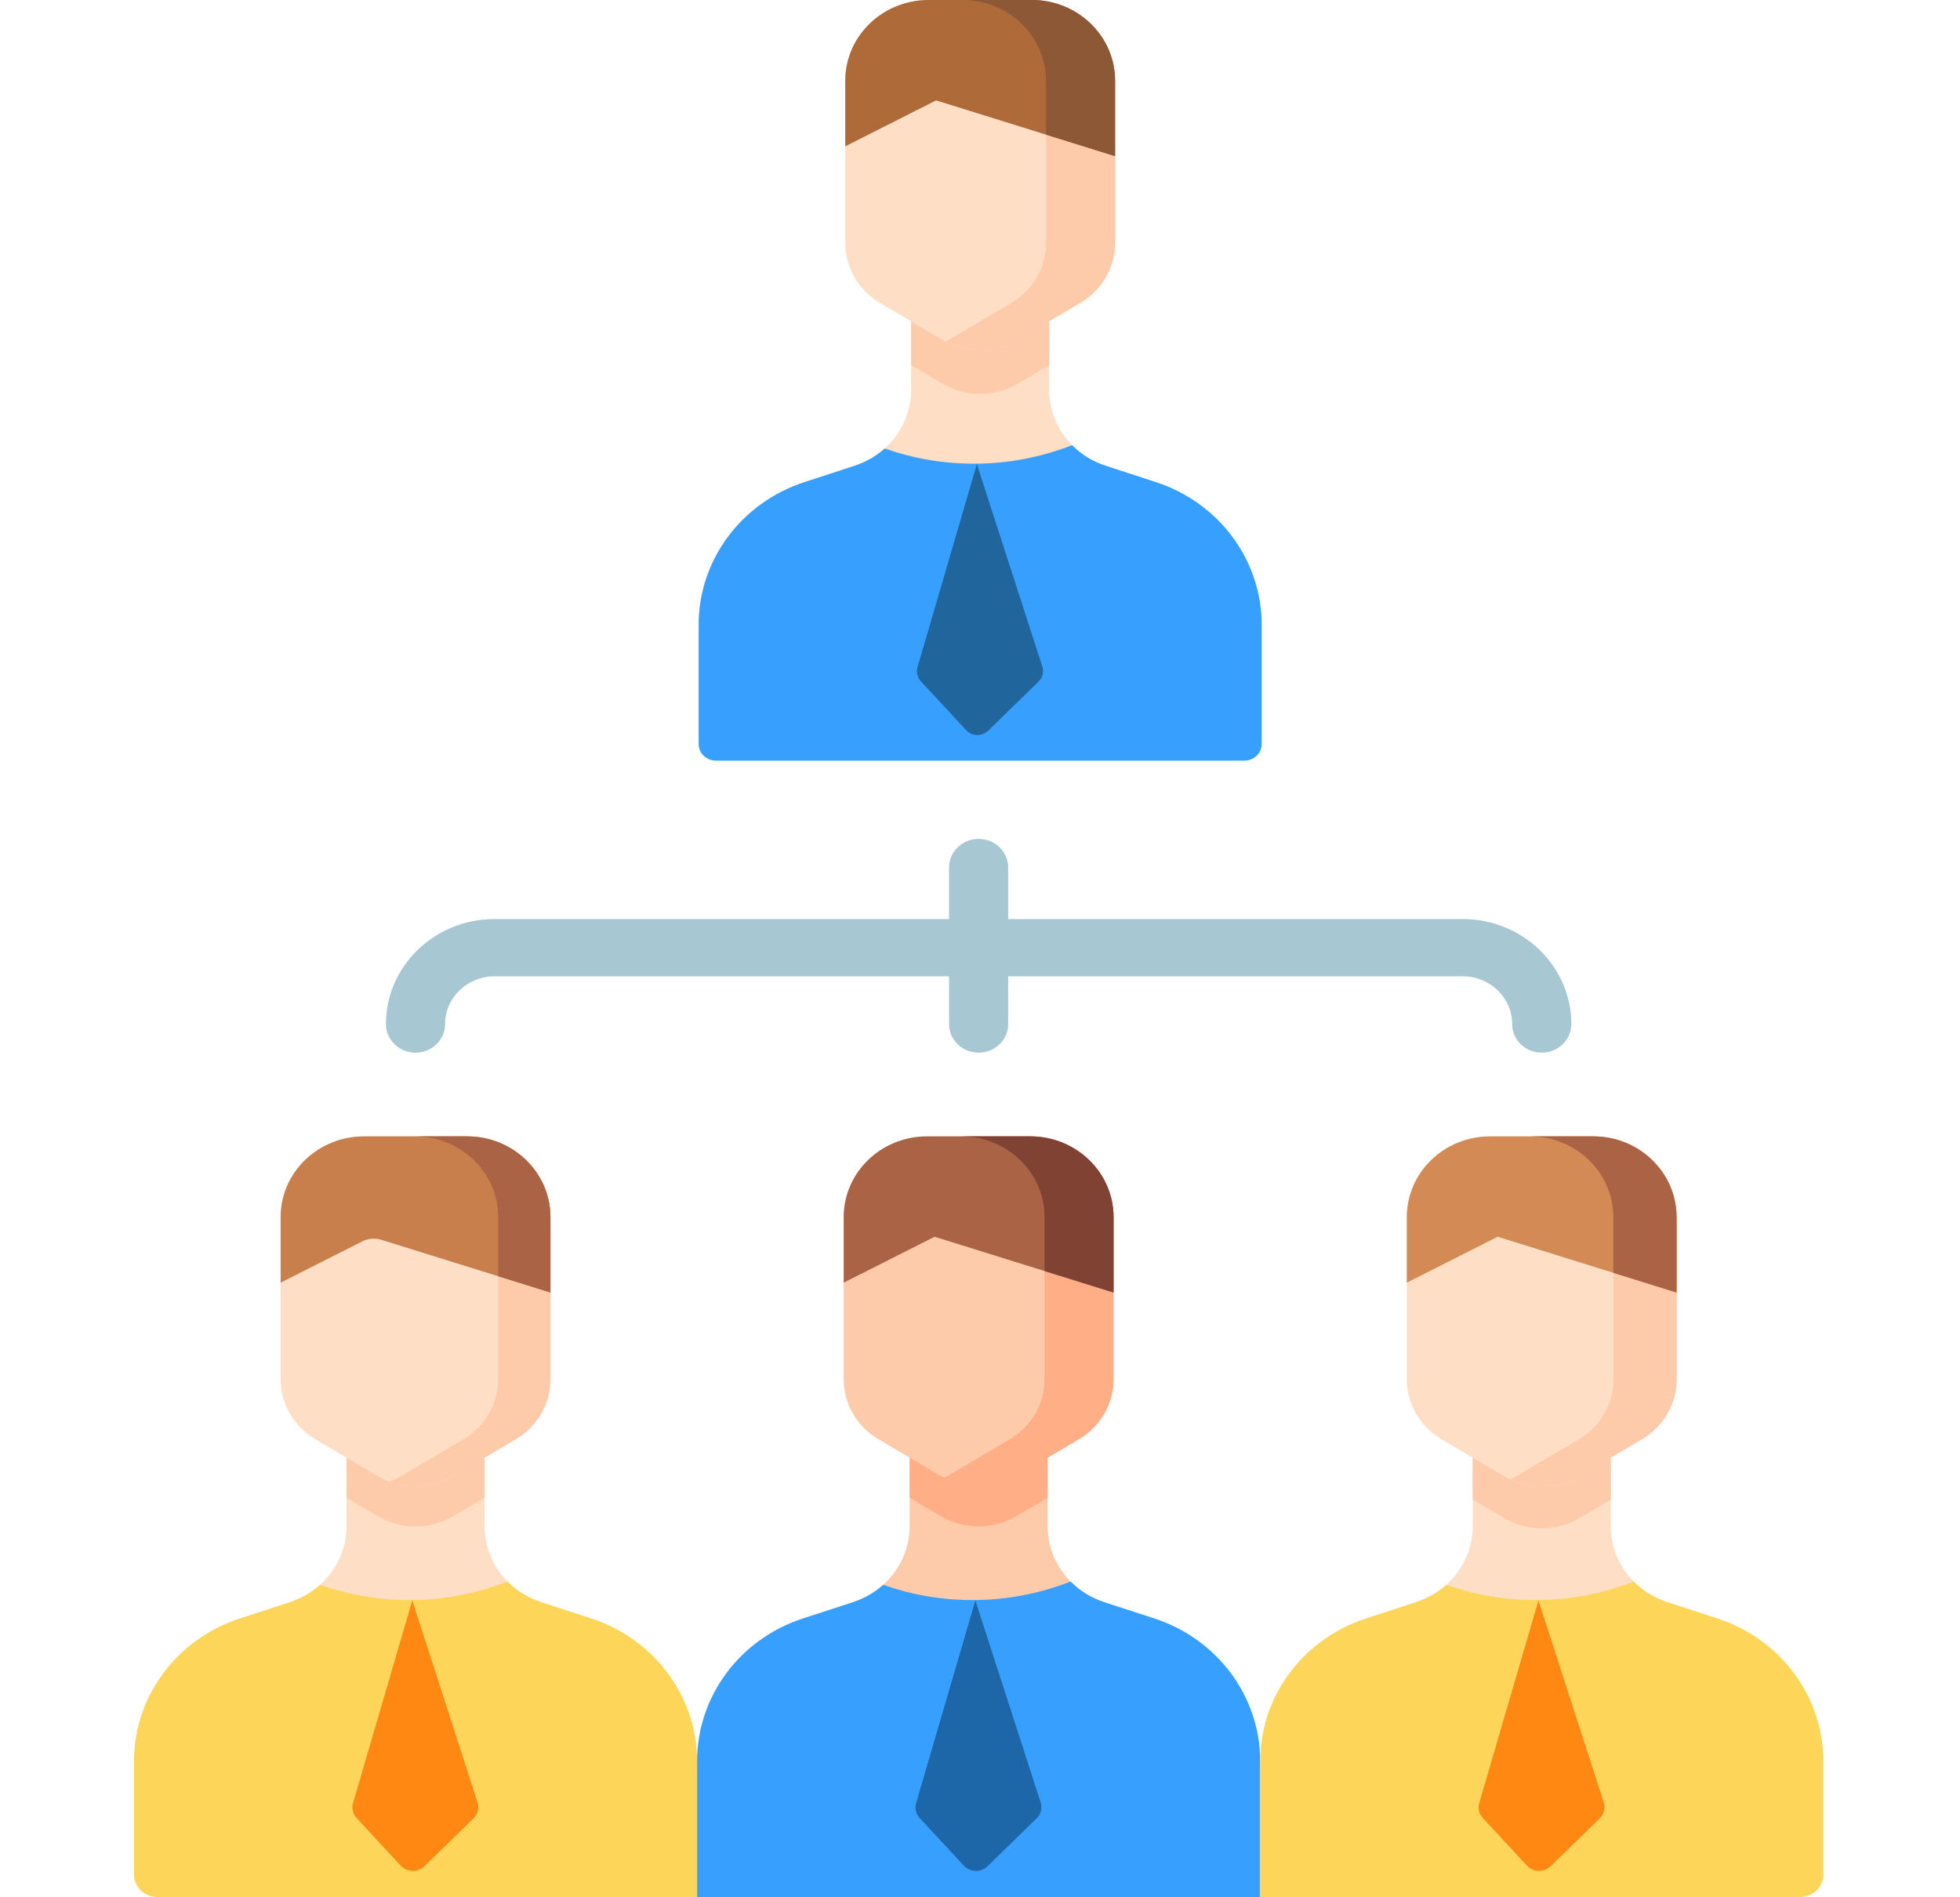 <?xml version="1.0" encoding="UTF-8"?> <svg xmlns="http://www.w3.org/2000/svg" width="250" height="242" viewBox="0 0 250 242" fill="none"> <path d="M37.016 204.372C38.466 203.899 39.757 203.144 40.829 202.18C42.927 200.28 44.195 197.592 44.195 194.684V186.025H61.808V194.684C61.808 197.382 62.895 199.896 64.737 201.756C65.889 202.924 67.333 203.834 68.987 204.37H37.016V204.372Z" fill="#FEDFC5"></path> <path d="M61.808 185.625V191.062L57.798 193.429C54.85 195.166 51.153 195.166 48.205 193.429L44.195 191.062V185.625H61.808Z" fill="#FECBAA"></path> <path d="M70.21 155.273V175.965C70.21 179.087 68.529 181.984 65.783 183.607L57.798 188.315C54.85 190.054 51.153 190.054 48.205 188.315L40.22 183.607C37.47 181.984 35.794 179.087 35.794 175.965V155.273C35.794 149.579 40.552 144.969 46.425 144.969H59.58C65.451 144.969 70.21 149.579 70.21 155.273Z" fill="#FEDFC5"></path> <path d="M59.58 144.969H52.912C58.783 144.969 63.541 149.579 63.541 155.273V175.965C63.541 179.087 61.861 181.984 59.115 183.607L51.13 188.315C50.659 188.592 50.169 188.821 49.667 189.009C52.315 190.004 55.321 189.777 57.798 188.315L65.783 183.607C68.529 181.984 70.21 179.087 70.21 175.965V155.273C70.21 149.579 65.451 144.969 59.58 144.969Z" fill="#FECBAA"></path> <path d="M70.21 155.273V164.887L48.632 158.161C47.835 157.911 46.965 157.983 46.223 158.358L35.794 163.629V155.273C35.794 149.579 40.552 144.969 46.423 144.969H59.58C65.451 144.969 70.21 149.579 70.21 155.273Z" fill="#C97F4C"></path> <path d="M59.58 144.969H52.914C58.785 144.969 63.544 149.579 63.544 155.273V162.808L70.21 164.887V155.273C70.21 149.579 65.451 144.969 59.58 144.969Z" fill="#AA6344"></path> <path d="M20.062 242C18.421 242 17.09 240.711 17.09 239.123V224.674C17.09 216.424 22.522 209.095 30.59 206.465L37.016 204.372C38.468 203.899 39.757 203.142 40.827 202.176C44.277 203.389 48.338 204.206 52.931 204.111C57.452 204.017 61.405 203.055 64.736 201.757C65.886 202.926 67.332 203.834 68.987 204.372L75.415 206.465C83.477 209.096 88.913 216.424 88.913 224.676V242H20.062Z" fill="#FDD559"></path> <path d="M52.586 204.167L45.029 230.025C44.834 230.691 45.004 231.409 45.483 231.924L51.108 237.995C51.909 238.861 53.299 238.894 54.144 238.069L60.404 231.961C60.948 231.428 61.144 230.649 60.913 229.934L52.586 204.167Z" fill="#FF8812"></path> <path d="M108.843 204.372C110.291 203.899 111.578 203.144 112.65 202.18C114.754 200.281 116.022 197.592 116.022 194.684V185.178H133.629V194.684C133.629 197.382 134.722 199.897 136.559 201.756C137.711 202.924 139.154 203.835 140.808 204.37H108.843V204.372Z" fill="#FECBAA"></path> <path d="M133.629 185.18V191.062L129.62 193.429C126.677 195.166 122.974 195.166 120.026 193.429L116.022 191.066V185.178H133.629V185.18Z" fill="#FFAE85"></path> <path d="M142.031 155.273V175.965C142.031 179.087 140.356 181.984 137.604 183.607L129.62 188.315C126.677 190.054 122.974 190.054 120.026 188.315L112.042 183.607C109.295 181.984 107.615 179.087 107.615 175.965V155.273C107.615 149.579 112.373 144.969 118.246 144.969H131.407C137.272 144.969 142.031 149.579 142.031 155.273Z" fill="#FECBAA"></path> <path d="M131.407 144.969H122.604C128.471 144.969 133.23 149.579 133.23 155.273V175.965C133.23 179.087 131.554 181.984 128.803 183.607L120.819 188.315C120.689 188.392 120.556 188.461 120.422 188.531C123.302 190.046 126.806 189.976 129.62 188.315L137.604 183.607C140.356 181.984 142.031 179.087 142.031 175.965V155.273C142.031 149.579 137.272 144.969 131.407 144.969Z" fill="#FFAE85"></path> <path d="M142.031 155.273V164.887L119.206 157.771L107.615 163.629V155.273C107.615 149.579 112.373 144.969 118.244 144.969H131.407C137.272 144.969 142.031 149.579 142.031 155.273Z" fill="#AA6344"></path> <path d="M131.409 144.969H122.606C128.473 144.969 133.232 149.579 133.232 155.273V162.143L142.035 164.887V155.273C142.035 149.579 137.274 144.969 131.409 144.969Z" fill="#7F4233"></path> <path d="M88.913 242V224.674C88.913 216.424 94.345 209.095 102.413 206.465L108.841 204.372C110.291 203.899 111.58 203.142 112.652 202.176C116.1 203.389 120.161 204.206 124.754 204.111C129.274 204.017 133.228 203.055 136.559 201.757C137.711 202.926 139.156 203.834 140.812 204.372L147.238 206.465C155.302 209.096 160.738 216.424 160.738 224.676V242H88.913Z" fill="#37A0FF"></path> <path d="M124.409 204.167L116.852 230.025C116.657 230.691 116.829 231.409 117.308 231.924L122.931 237.995C123.734 238.861 125.122 238.894 125.969 238.069L132.227 231.961C132.773 231.428 132.969 230.649 132.736 229.934L124.409 204.167Z" fill="#1D66A8"></path> <path d="M109.034 59.403C110.481 58.931 111.774 58.177 112.846 57.212C114.945 55.318 116.213 52.626 116.213 49.718V39.164H133.825V49.718C133.825 52.415 134.913 54.933 136.755 56.793C137.901 57.961 139.349 58.868 141.005 59.403H109.034Z" fill="#FEDFC5"></path> <path d="M133.825 39.164V46.586L129.816 48.951C126.867 50.691 123.165 50.691 120.222 48.951L116.213 46.586V39.164H133.825Z" fill="#FECBAA"></path> <path d="M142.227 10.304V31.001C142.227 34.118 140.547 37.017 137.8 38.638L129.816 43.353C126.867 45.091 123.165 45.091 120.222 43.353L112.238 38.638C109.486 37.017 107.811 34.12 107.811 31.001V10.304C107.811 4.612 112.57 0 118.441 0H131.598C137.468 0 142.227 4.612 142.227 10.304Z" fill="#FEDFC5"></path> <path d="M131.598 0H122.789C128.662 0 133.421 4.612 133.421 10.304V31.001C133.421 34.118 131.741 37.017 128.994 38.638L121.01 43.353C120.88 43.429 120.749 43.497 120.615 43.568C123.491 45.083 126.997 45.015 129.816 43.353L137.8 38.638C140.547 37.017 142.227 34.12 142.227 31.001V10.304C142.227 4.612 137.468 0 131.598 0Z" fill="#FECBAA"></path> <path d="M142.227 10.304V19.918L119.402 12.808L107.811 18.666V10.304C107.811 4.612 112.57 0 118.441 0H131.598C137.468 0 142.227 4.612 142.227 10.304Z" fill="#AF6A3A"></path> <path d="M131.598 0H122.789C128.662 0 133.421 4.612 133.421 10.304V17.174L142.227 19.918V10.304C142.227 4.612 137.468 0 131.598 0Z" fill="#8C5835"></path> <path d="M91.307 97.033C90.092 97.033 89.108 96.08 89.108 94.904V79.709C89.108 71.458 94.538 64.13 102.608 61.499L109.034 59.405C110.483 58.932 111.775 58.175 112.845 57.212C116.295 58.423 120.356 59.241 124.947 59.145C129.469 59.05 133.423 58.09 136.751 56.792C137.903 57.959 139.349 58.87 141.005 59.405L147.431 61.499C155.495 64.13 160.931 71.458 160.931 79.709V94.904C160.931 96.08 159.947 97.033 158.732 97.033H91.307Z" fill="#37A0FF"></path> <path d="M124.601 59.2L117.022 85.137C116.842 85.756 117.001 86.42 117.443 86.897L123.232 93.145C123.976 93.948 125.263 93.979 126.047 93.215L132.484 86.932C132.99 86.439 133.171 85.715 132.957 85.052L124.601 59.2Z" fill="#20669C"></path> <path d="M180.664 204.372C182.112 203.899 183.405 203.144 184.477 202.18C186.575 200.281 187.843 197.592 187.843 194.684V185.237H205.456V194.684C205.456 197.382 206.543 199.897 208.385 201.756C209.532 202.924 210.979 203.835 212.635 204.37H180.664V204.372Z" fill="#FEDFC5"></path> <path d="M205.456 185.237V191.306L201.446 193.673C198.498 195.41 194.795 195.41 191.852 193.673L187.843 191.306V185.237H205.456Z" fill="#FECBAA"></path> <path d="M213.858 155.273V175.965C213.858 179.087 212.177 181.984 209.431 183.607L201.446 188.315C198.498 190.054 194.796 190.054 191.853 188.315L183.868 183.607C181.116 181.984 179.441 179.087 179.441 175.965V155.273C179.441 149.579 184.2 144.969 190.067 144.969H203.228C209.099 144.969 213.858 149.579 213.858 155.273Z" fill="#FEDFC5"></path> <path d="M203.228 144.969H195.173C201.046 144.969 205.805 149.579 205.805 155.273V175.965C205.805 179.087 204.124 181.984 201.378 183.607L193.394 188.315C193.142 188.464 192.884 188.593 192.623 188.717C195.423 190.035 198.749 189.904 201.446 188.315L209.431 183.607C212.177 181.984 213.858 179.087 213.858 175.965V155.273C213.858 149.579 209.099 144.969 203.228 144.969Z" fill="#FECBAA"></path> <path d="M213.858 155.273V164.887L191.032 157.771L179.441 163.629V155.273C179.441 149.579 184.2 144.969 190.067 144.969H203.228C209.099 144.969 213.858 149.579 213.858 155.273Z" fill="#D38A54"></path> <path d="M203.203 144.969H195.15C201.021 144.969 205.782 149.579 205.782 155.273V162.376L213.835 164.887V155.273C213.835 149.579 209.074 144.969 203.203 144.969Z" fill="#AA6344"></path> <path d="M160.738 242V224.674C160.738 216.424 166.168 209.095 174.236 206.465L180.664 204.372C182.114 203.899 183.403 203.142 184.475 202.176C187.923 203.389 191.984 204.206 196.577 204.111C201.097 204.017 205.051 203.055 208.382 201.757C209.534 202.926 210.979 203.834 212.635 204.372L219.061 206.465C227.125 209.096 232.561 216.424 232.561 224.676V239.123C232.561 240.713 231.23 242 229.589 242H160.738Z" fill="#FDD559"></path> <path d="M196.232 204.167L188.675 230.025C188.48 230.691 188.652 231.409 189.131 231.924L194.754 237.995C195.557 238.861 196.945 238.894 197.792 238.069L204.05 231.961C204.595 231.428 204.792 230.649 204.561 229.934L196.232 204.167Z" fill="#FF8812"></path> <path d="M196.648 134.288C194.565 134.288 192.875 132.652 192.875 130.636C192.875 127.279 190.054 124.549 186.587 124.549H63.063C59.593 124.549 56.774 127.279 56.774 130.636C56.774 132.654 55.084 134.288 53 134.288C50.917 134.288 49.227 132.652 49.227 130.636C49.227 123.251 55.434 117.245 63.063 117.245H186.587C194.216 117.245 200.423 123.253 200.423 130.636C200.421 132.652 198.733 134.288 196.648 134.288Z" fill="#A7C7D3"></path> <path d="M124.823 134.288C122.74 134.288 121.05 132.652 121.05 130.636V110.67C121.05 108.652 122.74 107.016 124.823 107.016C126.908 107.016 128.597 108.652 128.597 110.67V130.636C128.597 132.652 126.908 134.288 124.823 134.288Z" fill="#A7C7D3"></path> </svg> 
